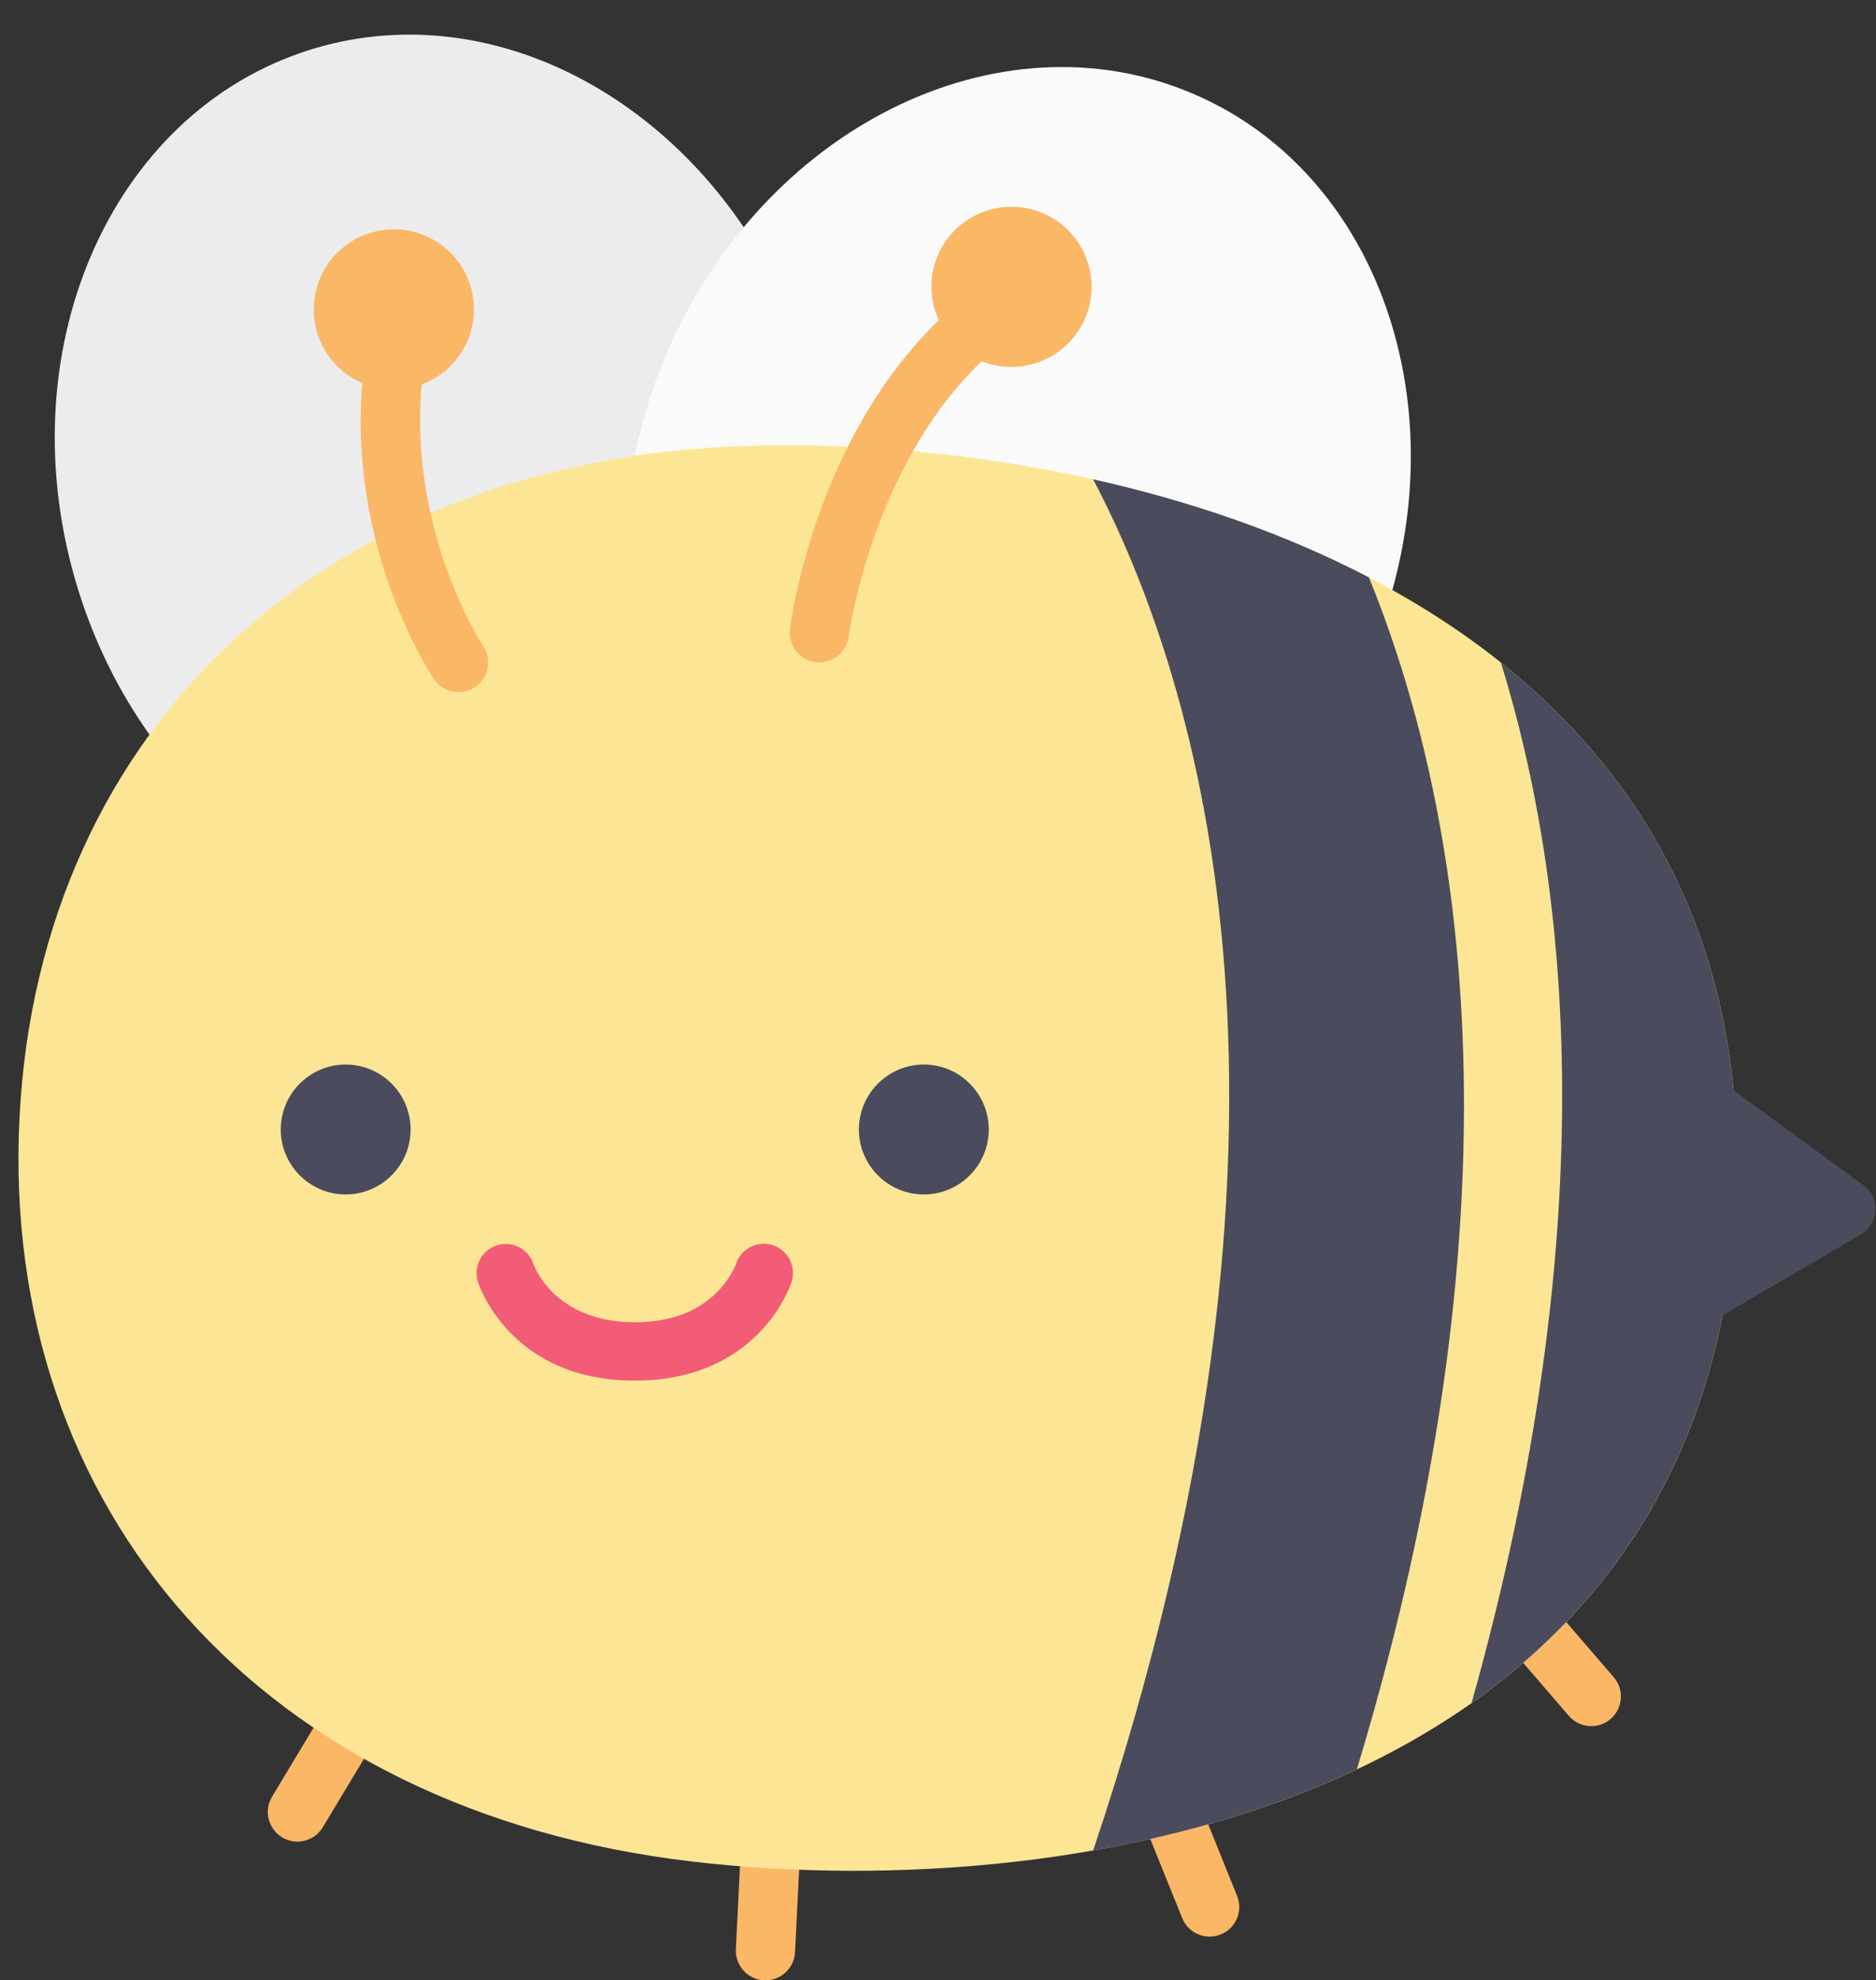 <?xml version="1.0" encoding="UTF-8"?><svg xmlns="http://www.w3.org/2000/svg" xmlns:xlink="http://www.w3.org/1999/xlink" height="508.9" preserveAspectRatio="xMidYMid meet" version="1.0" viewBox="6.6 -8.9 482.2 508.9" width="482.2" zoomAndPan="magnify"><rect x="6.6" y="-8.9" width="482.2" height="508.9" fill="#333333" stroke="none"/><g><g id="change1_1"><path d="M 101.527 426.031 C 97.926 423.863 93.246 425.023 91.078 428.629 L 76.527 452.809 C 74.359 456.414 75.523 461.094 79.125 463.262 C 80.352 464 81.707 464.352 83.043 464.352 C 85.625 464.352 88.145 463.035 89.574 460.66 L 104.125 436.48 C 106.293 432.879 105.133 428.199 101.527 426.031" fill="#fab766"/></g><g id="change1_2"><path d="M 205.238 454.293 C 201.043 454.082 197.465 457.324 197.258 461.523 L 195.742 492.008 C 195.535 496.207 198.77 499.781 202.969 499.992 C 203.098 499.996 203.227 500 203.355 500 C 207.387 500 210.75 496.836 210.953 492.766 L 212.469 462.277 C 212.676 458.078 209.438 454.504 205.238 454.293" fill="#fab766"/></g><g id="change1_3"><path d="M 313.086 449.836 C 311.512 445.938 307.07 444.055 303.176 445.629 C 299.277 447.203 297.391 451.641 298.969 455.539 L 310.465 484.004 C 311.66 486.969 314.512 488.77 317.523 488.77 C 318.477 488.77 319.441 488.59 320.375 488.215 C 324.273 486.641 326.156 482.199 324.582 478.301 L 313.086 449.836" fill="#fab766"/></g><g id="change1_4"><path d="M 421.383 422.094 L 404.039 401.969 C 401.297 398.781 396.488 398.426 393.301 401.168 C 390.117 403.914 389.758 408.723 392.504 411.91 L 409.848 432.035 C 411.355 433.785 413.48 434.68 415.617 434.68 C 417.379 434.68 419.148 434.074 420.586 432.836 C 423.77 430.09 424.129 425.281 421.383 422.094" fill="#fab766"/></g><g id="change2_1"><path d="M 45.023 179.887 L 121.289 159.742 L 169.758 108.254 L 204.148 88.184 L 197.758 49.5 C 171.617 10.855 127.312 -8.883 86.414 3.855 C 34.586 20.004 7.859 82.184 26.723 142.746 C 31.008 156.504 37.285 168.988 45.023 179.887" fill="#ececec"/></g><g id="change3_1"><path d="M 364.484 142.73 C 379.402 89.148 358.379 34.328 313.074 15.109 C 263.098 -6.09 202.504 24.066 177.73 82.461 C 174.117 90.98 171.492 99.629 169.758 108.254 L 263.574 152.211 L 364.484 142.73" fill="#fafafa"/></g><g id="change4_1"><path d="M 11.602 278.488 C 6.613 378.98 73.852 456.543 184.523 469.477 C 284.457 481.156 445.199 453.574 452.805 300.395 C 460.41 147.215 303.191 103.844 202.59 105.57 C 91.18 107.477 16.594 178 11.602 278.488" fill="#fce695"/></g><g id="change5_1"><path d="M 287.586 466.621 C 310.941 462.52 334.098 455.793 355.367 445.773 C 400.672 295.945 381.52 195.988 358.457 139.477 C 336.238 127.902 311.91 119.703 287.57 114.266 C 315.059 166.562 350.164 280.297 287.586 466.621" fill="#4a4b5c"/></g><g id="change5_2"><path d="M 485.535 295.648 L 452.195 271.305 C 447.527 222.617 424.414 186.898 392.387 161.359 C 409.969 218.227 419.273 306.102 384.848 428.738 C 416.383 406.547 440.449 374.375 449.344 329.109 L 484.879 308.375 C 487.098 307.078 488.516 304.754 488.648 302.188 C 488.777 299.621 487.609 297.164 485.535 295.648" fill="#4a4b5c"/></g><g id="change1_5"><path d="M 114.973 89.898 C 119.824 88.105 123.781 84.629 126.152 79.992 C 128.656 75.098 129.105 69.52 127.414 64.285 C 125.723 59.055 122.098 54.793 117.199 52.289 C 112.305 49.785 106.727 49.34 101.496 51.027 C 90.695 54.52 84.746 66.145 88.234 76.949 C 90.137 82.824 94.441 87.254 99.711 89.52 C 96.16 132.426 117.148 164.145 118.148 165.621 C 119.617 167.797 122.016 168.969 124.453 168.969 C 125.918 168.969 127.395 168.551 128.703 167.672 C 132.188 165.328 133.109 160.598 130.773 157.109 C 130.562 156.793 111.59 127.883 114.973 89.898" fill="#fab766"/></g><g id="change1_6"><path d="M 285.914 57.719 C 284.02 52.559 280.227 48.441 275.238 46.133 C 264.938 41.363 252.676 45.863 247.906 56.164 C 245.277 61.84 245.477 68.105 247.898 73.387 C 215.973 104.336 209.91 150.602 209.641 152.777 C 209.129 156.945 212.09 160.738 216.262 161.258 C 216.578 161.297 216.895 161.316 217.207 161.316 C 220.992 161.316 224.27 158.496 224.754 154.645 C 224.816 154.168 230.535 111.184 258.93 83.922 C 261.422 84.922 264.004 85.398 266.555 85.398 C 274.336 85.398 281.793 80.973 285.27 73.461 L 285.27 73.465 C 287.578 68.473 287.809 62.883 285.914 57.719" fill="#fab766"/></g><g id="change6_1"><path d="M 205.219 311.086 C 201.273 309.816 197.066 311.949 195.801 315.895 C 195.789 315.934 194.414 319.797 190.551 323.516 C 185.473 328.406 178.477 330.891 169.758 330.891 C 149.164 330.891 143.926 316.508 143.738 315.977 C 142.477 312.031 138.25 309.863 134.309 311.125 C 130.363 312.391 128.191 316.613 129.457 320.559 C 129.789 321.594 137.945 345.891 169.758 345.891 C 201.566 345.891 209.727 321.594 210.059 320.559 C 211.324 316.613 209.164 312.352 205.219 311.086" fill="#f35c76"/></g><g id="change5_3"><path d="M 95.457 264.664 C 86.25 264.664 78.766 272.152 78.766 281.355 C 78.766 290.559 86.25 298.047 95.457 298.047 C 104.66 298.047 112.145 290.559 112.145 281.355 C 112.145 272.152 104.66 264.664 95.457 264.664" fill="#4a4b5c"/></g><g id="change5_4"><path d="M 244.059 264.664 C 234.855 264.664 227.367 272.152 227.367 281.355 C 227.367 290.559 234.855 298.047 244.059 298.047 C 253.262 298.047 260.75 290.559 260.75 281.355 C 260.75 272.152 253.262 264.664 244.059 264.664" fill="#4a4b5c"/></g></g></svg>